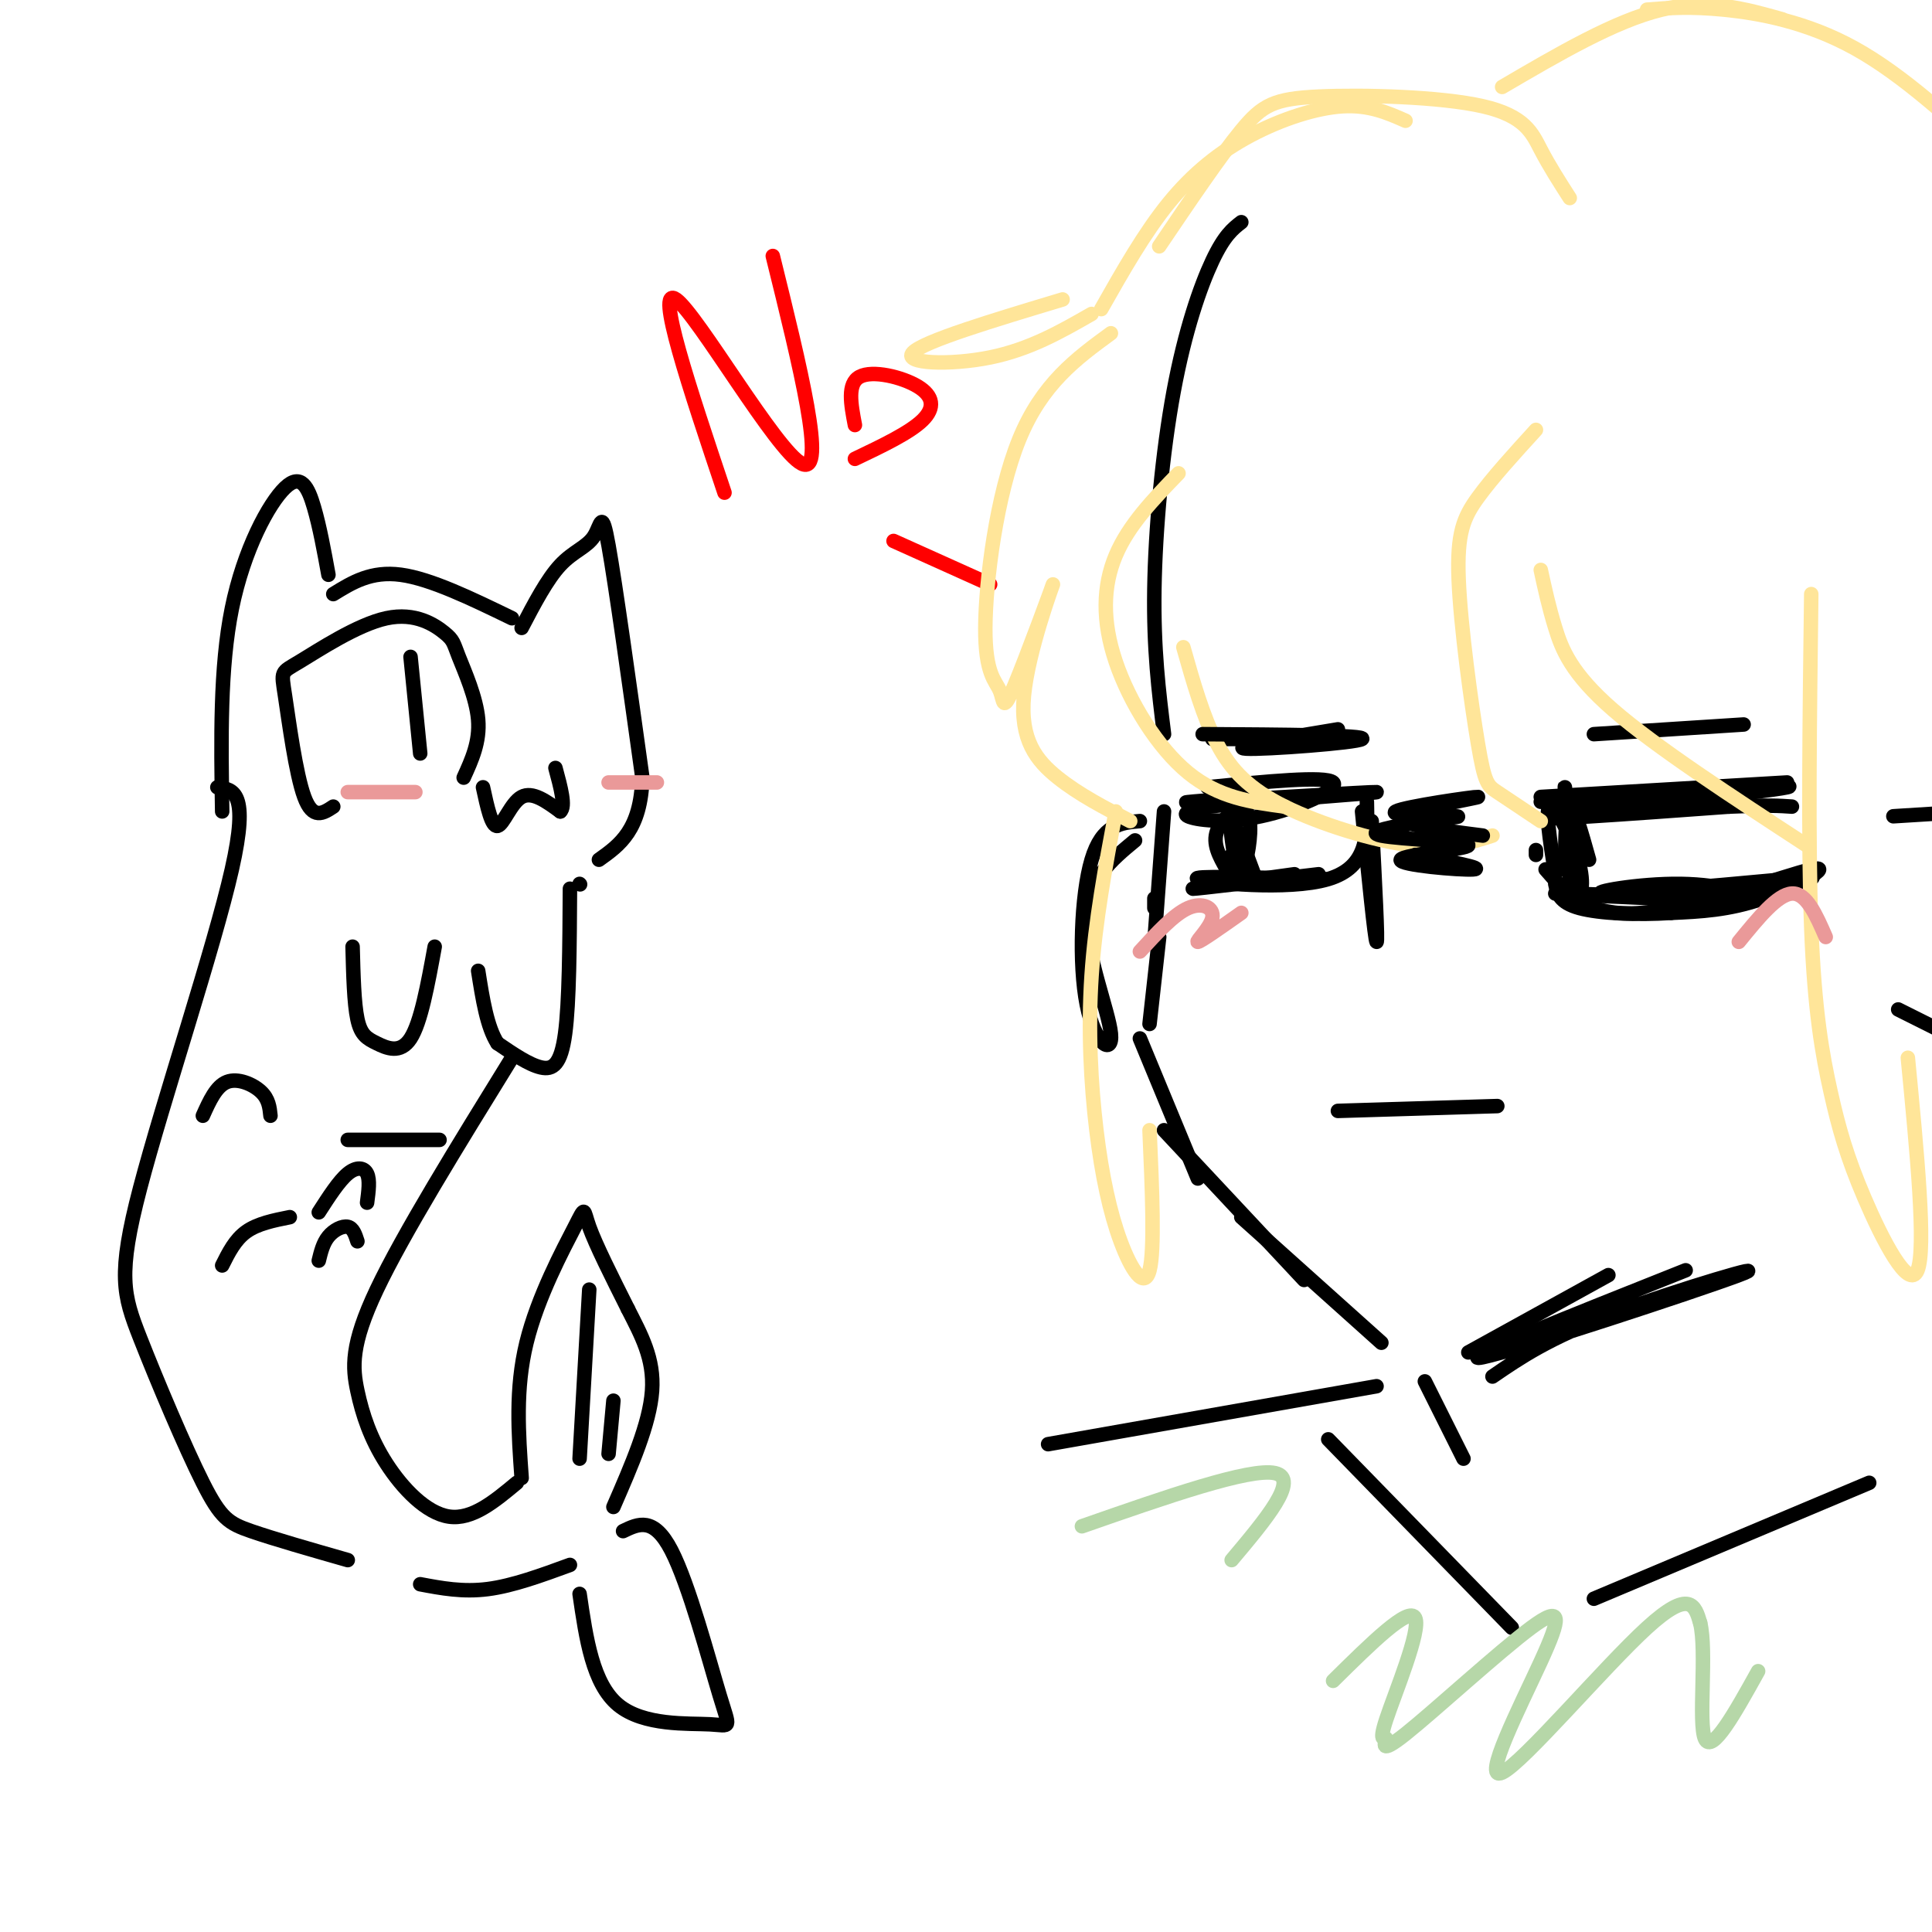 <svg viewBox='0 0 400 400' version='1.1' xmlns='http://www.w3.org/2000/svg' xmlns:xlink='http://www.w3.org/1999/xlink'><g fill='none' stroke='rgb(0,0,0)' stroke-width='3' stroke-linecap='round' stroke-linejoin='round'><path d='M257,46c-1.762,1.369 -3.524,2.738 -6,8c-2.476,5.262 -5.667,14.417 -8,27c-2.333,12.583 -3.810,28.595 -4,41c-0.190,12.405 0.905,21.202 2,30'/><path d='M241,168c0.000,0.000 -2.000,27.000 -2,27'/><path d='M239,186c0.000,0.000 0.000,2.000 0,2'/><path d='M240,194c0.000,0.000 -2.000,18.000 -2,18'/><path d='M236,215c0.000,0.000 12.000,29.000 12,29'/><path d='M241,234c0.000,0.000 29.000,31.000 29,31'/><path d='M257,252c0.000,0.000 29.000,26.000 29,26'/><path d='M304,280c0.000,0.000 29.000,-16.000 29,-16'/><path d='M319,165c0.000,0.000 51.000,-3.000 51,-3'/><path d='M318,176c0.000,0.000 0.000,1.000 0,1'/><path d='M320,180c4.310,4.982 8.619,9.964 20,9c11.381,-0.964 29.833,-7.875 35,-9c5.167,-1.125 -2.952,3.536 -10,6c-7.048,2.464 -13.024,2.732 -19,3'/><path d='M346,189c-6.956,0.467 -14.844,0.133 -19,-1c-4.156,-1.133 -4.578,-3.067 -5,-5'/><path d='M250,163c12.214,-1.202 24.429,-2.405 26,-1c1.571,1.405 -7.500,5.417 -15,7c-7.500,1.583 -13.429,0.738 -15,0c-1.571,-0.738 1.214,-1.369 4,-2'/><path d='M250,167c10.798,-1.119 35.792,-2.917 35,-3c-0.792,-0.083 -27.369,1.548 -36,2c-8.631,0.452 0.685,-0.274 10,-1'/><path d='M283,166c0.156,6.756 0.311,13.511 -8,16c-8.311,2.489 -25.089,0.711 -27,0c-1.911,-0.711 11.044,-0.356 24,0'/><path d='M272,182c4.000,0.000 2.000,0.000 0,0'/><path d='M284,170c0.667,12.667 1.333,25.333 1,25c-0.333,-0.333 -1.667,-13.667 -3,-27'/><path d='M322,185c16.179,0.839 32.357,1.679 37,1c4.643,-0.679 -2.250,-2.875 -11,-3c-8.750,-0.125 -19.357,1.821 -16,2c3.357,0.179 20.679,-1.411 38,-3'/><path d='M370,182c7.000,-0.500 5.500,-0.250 4,0'/><path d='M273,181c-12.583,1.500 -25.167,3.000 -26,3c-0.833,0.000 10.083,-1.500 21,-3'/><path d='M254,180c-1.510,-2.646 -3.021,-5.292 -2,-8c1.021,-2.708 4.573,-5.478 6,-4c1.427,1.478 0.730,7.206 0,10c-0.730,2.794 -1.494,2.656 -2,2c-0.506,-0.656 -0.753,-1.828 -1,-3'/><path d='M322,181c-1.115,-7.003 -2.230,-14.006 -1,-14c1.230,0.006 4.804,7.022 6,12c1.196,4.978 0.014,7.917 -1,3c-1.014,-4.917 -1.861,-17.691 -2,-19c-0.139,-1.309 0.431,8.845 1,19'/><path d='M325,182c0.167,3.167 0.083,1.583 0,0'/><path d='M256,180c-0.833,-5.167 -1.667,-10.333 -1,-10c0.667,0.333 2.833,6.167 5,12'/><path d='M277,230c0.000,0.000 33.000,-1.000 33,-1'/><path d='M324,180c0.083,-6.333 0.167,-12.667 1,-13c0.833,-0.333 2.417,5.333 4,11'/><path d='M325,185c0.000,0.000 28.000,1.000 28,1'/><path d='M319,166c27.667,-1.978 55.333,-3.956 51,-3c-4.333,0.956 -40.667,4.844 -48,6c-7.333,1.156 14.333,-0.422 36,-2'/><path d='M358,167c8.167,-0.333 10.583,-0.167 13,0'/><path d='M251,153c0.000,0.000 29.000,0.000 29,0'/><path d='M330,152c0.000,0.000 31.000,-2.000 31,-2'/><path d='M46,168c-0.238,-14.887 -0.476,-29.774 2,-42c2.476,-12.226 7.667,-21.792 11,-25c3.333,-3.208 4.810,-0.060 6,4c1.190,4.060 2.095,9.030 3,14'/><path d='M69,123c3.917,-2.417 7.833,-4.833 14,-4c6.167,0.833 14.583,4.917 23,9'/><path d='M108,130c2.637,-5.042 5.274,-10.083 8,-13c2.726,-2.917 5.542,-3.708 7,-6c1.458,-2.292 1.560,-6.083 3,2c1.440,8.083 4.220,28.042 7,48'/><path d='M133,161c-0.333,10.833 -4.667,13.917 -9,17'/><path d='M69,167c-2.113,1.399 -4.226,2.798 -6,-2c-1.774,-4.798 -3.208,-15.793 -4,-21c-0.792,-5.207 -0.941,-4.628 3,-7c3.941,-2.372 11.973,-7.696 18,-9c6.027,-1.304 10.048,1.413 12,3c1.952,1.587 1.833,2.043 3,5c1.167,2.957 3.619,8.416 4,13c0.381,4.584 -1.310,8.292 -3,12'/><path d='M85,136c0.000,0.000 2.000,20.000 2,20'/></g>
<g fill='none' stroke='rgb(255,0,0)' stroke-width='3' stroke-linecap='round' stroke-linejoin='round'><path d='M205,121c0.000,0.000 -20.000,-9.000 -20,-9'/><path d='M150,102c-7.244,-21.622 -14.489,-43.244 -10,-40c4.489,3.244 20.711,31.356 26,34c5.289,2.644 -0.356,-20.178 -6,-43'/><path d='M177,88c-0.821,-4.292 -1.643,-8.583 1,-10c2.643,-1.417 8.750,0.042 12,2c3.250,1.958 3.643,4.417 1,7c-2.643,2.583 -8.321,5.292 -14,8'/></g>
<g fill='none' stroke='rgb(0,0,0)' stroke-width='3' stroke-linecap='round' stroke-linejoin='round'><path d='M100,163c0.889,4.111 1.778,8.222 3,8c1.222,-0.222 2.778,-4.778 5,-6c2.222,-1.222 5.111,0.889 8,3'/><path d='M116,168c1.167,-1.000 0.083,-5.000 -1,-9'/><path d='M120,183c0.000,0.000 0.100,0.100 0.1,0.1'/><path d='M118,184c-0.067,11.778 -0.133,23.556 -1,30c-0.867,6.444 -2.533,7.556 -5,7c-2.467,-0.556 -5.733,-2.778 -9,-5'/><path d='M103,216c-2.167,-3.333 -3.083,-9.167 -4,-15'/><path d='M73,196c0.149,5.857 0.298,11.714 1,15c0.702,3.286 1.958,4.000 4,5c2.042,1.000 4.869,2.286 7,-1c2.131,-3.286 3.565,-11.143 5,-19'/><path d='M45,163c3.327,0.426 6.654,0.853 3,17c-3.654,16.147 -14.288,48.015 -19,66c-4.712,17.985 -3.500,22.089 0,31c3.500,8.911 9.288,22.630 13,30c3.712,7.370 5.346,8.391 10,10c4.654,1.609 12.327,3.804 20,6'/><path d='M106,219c-11.281,18.265 -22.561,36.530 -28,48c-5.439,11.470 -5.035,16.147 -4,21c1.035,4.853 2.702,9.884 6,15c3.298,5.116 8.228,10.319 13,11c4.772,0.681 9.386,-3.159 14,-7'/><path d='M108,306c-0.667,-9.220 -1.333,-18.440 1,-28c2.333,-9.560 7.667,-19.458 10,-24c2.333,-4.542 1.667,-3.726 3,0c1.333,3.726 4.667,10.363 8,17'/><path d='M130,271c2.711,5.356 5.489,10.244 5,17c-0.489,6.756 -4.244,15.378 -8,24'/><path d='M129,317c3.172,-1.530 6.344,-3.059 10,4c3.656,7.059 7.794,22.707 10,30c2.206,7.293 2.478,6.233 -2,6c-4.478,-0.233 -13.708,0.362 -19,-4c-5.292,-4.362 -6.646,-13.681 -8,-23'/><path d='M118,324c-5.917,2.167 -11.833,4.333 -17,5c-5.167,0.667 -9.583,-0.167 -14,-1'/><path d='M120,302c0.000,0.000 2.000,-35.000 2,-35'/><path d='M126,301c0.000,0.000 1.000,-11.000 1,-11'/><path d='M42,231c1.378,-3.067 2.756,-6.133 5,-7c2.244,-0.867 5.356,0.467 7,2c1.644,1.533 1.822,3.267 2,5'/><path d='M72,236c0.000,0.000 19.000,0.000 19,0'/><path d='M295,286c0.000,0.000 8.000,16.000 8,16'/><path d='M285,287c0.000,0.000 -68.000,12.000 -68,12'/><path d='M275,298c0.000,0.000 38.000,39.000 38,39'/><path d='M330,331c0.000,0.000 57.000,-24.000 57,-24'/><path d='M309,285c5.798,-3.976 11.595,-7.952 25,-13c13.405,-5.048 34.417,-11.167 26,-8c-8.417,3.167 -46.262,15.619 -53,17c-6.738,1.381 17.631,-8.310 42,-18'/><path d='M236,170c-3.906,0.332 -7.812,0.663 -10,8c-2.188,7.337 -2.659,21.678 -1,30c1.659,8.322 5.447,10.625 5,6c-0.447,-4.625 -5.128,-16.179 -5,-24c0.128,-7.821 5.064,-11.911 10,-16'/><path d='M392,169c0.000,0.000 16.000,-1.000 16,-1'/><path d='M393,209c0.000,0.000 14.000,7.000 14,7'/></g>
<g fill='none' stroke='rgb(255,229,153)' stroke-width='3' stroke-linecap='round' stroke-linejoin='round'><path d='M318,89c-4.515,4.952 -9.030,9.904 -12,14c-2.970,4.096 -4.394,7.335 -4,17c0.394,9.665 2.606,25.756 4,34c1.394,8.244 1.970,8.641 4,10c2.030,1.359 5.515,3.679 9,6'/><path d='M309,173c-4.619,1.482 -9.238,2.964 -17,2c-7.762,-0.964 -18.667,-4.375 -26,-8c-7.333,-3.625 -11.095,-7.464 -14,-13c-2.905,-5.536 -4.952,-12.768 -7,-20'/><path d='M266,167c-6.833,-0.911 -13.667,-1.821 -20,-7c-6.333,-5.179 -12.167,-14.625 -15,-23c-2.833,-8.375 -2.667,-15.679 0,-22c2.667,-6.321 7.833,-11.661 13,-17'/><path d='M230,69c-7.149,5.227 -14.299,10.455 -19,22c-4.701,11.545 -6.954,29.408 -7,39c-0.046,9.592 2.115,10.912 3,13c0.885,2.088 0.494,4.943 3,-1c2.506,-5.943 7.909,-20.686 8,-21c0.091,-0.314 -5.129,13.800 -6,23c-0.871,9.200 2.608,13.486 7,17c4.392,3.514 9.696,6.257 15,9'/><path d='M220,62c-14.400,4.333 -28.800,8.667 -31,11c-2.200,2.333 7.800,2.667 16,1c8.200,-1.667 14.600,-5.333 21,-9'/><path d='M228,64c4.482,-7.911 8.964,-15.821 14,-22c5.036,-6.179 10.625,-10.625 17,-14c6.375,-3.375 13.536,-5.679 19,-6c5.464,-0.321 9.232,1.339 13,3'/><path d='M240,51c6.317,-9.346 12.635,-18.692 17,-24c4.365,-5.308 6.778,-6.577 16,-7c9.222,-0.423 25.252,0.002 34,2c8.748,1.998 10.214,5.571 12,9c1.786,3.429 3.893,6.715 6,10'/><path d='M311,18c11.667,-6.833 23.333,-13.667 33,-16c9.667,-2.333 17.333,-0.167 25,2'/><path d='M341,2c4.422,-0.356 8.844,-0.711 16,0c7.156,0.711 17.044,2.489 27,8c9.956,5.511 19.978,14.756 30,24'/><path d='M319,118c0.822,3.800 1.644,7.600 3,12c1.356,4.400 3.244,9.400 12,17c8.756,7.600 24.378,17.800 40,28'/><path d='M375,123c-0.332,25.789 -0.663,51.579 0,69c0.663,17.421 2.322,26.474 4,34c1.678,7.526 3.375,13.526 7,22c3.625,8.474 9.179,19.421 11,15c1.821,-4.421 -0.089,-24.211 -2,-44'/><path d='M231,168c-2.123,11.349 -4.246,22.699 -5,34c-0.754,11.301 -0.140,22.555 1,32c1.140,9.445 2.807,17.081 5,23c2.193,5.919 4.912,10.120 6,6c1.088,-4.120 0.544,-16.560 0,-29'/></g>
<g fill='none' stroke='rgb(0,0,0)' stroke-width='3' stroke-linecap='round' stroke-linejoin='round'><path d='M249,152c17.022,0.111 34.044,0.222 33,1c-1.044,0.778 -20.156,2.222 -24,2c-3.844,-0.222 7.578,-2.111 19,-4'/><path d='M293,177c7.352,1.415 14.705,2.829 12,3c-2.705,0.171 -15.467,-0.903 -15,-2c0.467,-1.097 14.164,-2.219 14,-3c-0.164,-0.781 -14.190,-1.223 -18,-2c-3.810,-0.777 2.595,-1.888 9,-3'/><path d='M295,170c3.833,-0.692 8.917,-0.923 6,-1c-2.917,-0.077 -13.833,0.000 -12,-1c1.833,-1.000 16.417,-3.077 17,-3c0.583,0.077 -12.833,2.308 -15,4c-2.167,1.692 6.917,2.846 16,4'/></g>
<g fill='none' stroke='rgb(234,153,153)' stroke-width='3' stroke-linecap='round' stroke-linejoin='round'><path d='M236,197c3.518,-3.845 7.036,-7.690 10,-9c2.964,-1.310 5.375,-0.083 5,2c-0.375,2.083 -3.536,5.024 -3,5c0.536,-0.024 4.768,-3.012 9,-6'/><path d='M360,195c4.000,-4.917 8.000,-9.833 11,-10c3.000,-0.167 5.000,4.417 7,9'/></g>
<g fill='none' stroke='rgb(182,215,168)' stroke-width='3' stroke-linecap='round' stroke-linejoin='round'><path d='M224,316c17.417,-6.083 34.833,-12.167 40,-11c5.167,1.167 -1.917,9.583 -9,18'/><path d='M276,348c7.885,-7.790 15.770,-15.581 17,-13c1.230,2.581 -4.196,15.532 -6,21c-1.804,5.468 0.013,3.451 0,4c-0.013,0.549 -1.855,3.665 4,-1c5.855,-4.665 19.406,-17.109 26,-22c6.594,-4.891 6.231,-2.229 2,7c-4.231,9.229 -12.332,25.023 -8,23c4.332,-2.023 21.095,-21.864 30,-30c8.905,-8.136 9.953,-4.568 11,-1'/><path d='M352,336c1.444,5.800 -0.444,20.800 1,24c1.444,3.200 6.222,-5.400 11,-14'/></g>
<g fill='none' stroke='rgb(234,153,153)' stroke-width='3' stroke-linecap='round' stroke-linejoin='round'><path d='M72,164c0.000,0.000 14.000,0.000 14,0'/><path d='M126,162c0.000,0.000 10.000,0.000 10,0'/></g>
<g fill='none' stroke='rgb(0,0,0)' stroke-width='3' stroke-linecap='round' stroke-linejoin='round'><path d='M66,251c2.089,-3.244 4.178,-6.489 6,-8c1.822,-1.511 3.378,-1.289 4,0c0.622,1.289 0.311,3.644 0,6'/><path d='M46,262c1.333,-2.667 2.667,-5.333 5,-7c2.333,-1.667 5.667,-2.333 9,-3'/><path d='M66,261c0.444,-1.822 0.889,-3.644 2,-5c1.111,-1.356 2.889,-2.244 4,-2c1.111,0.244 1.556,1.622 2,3'/></g>
</svg>